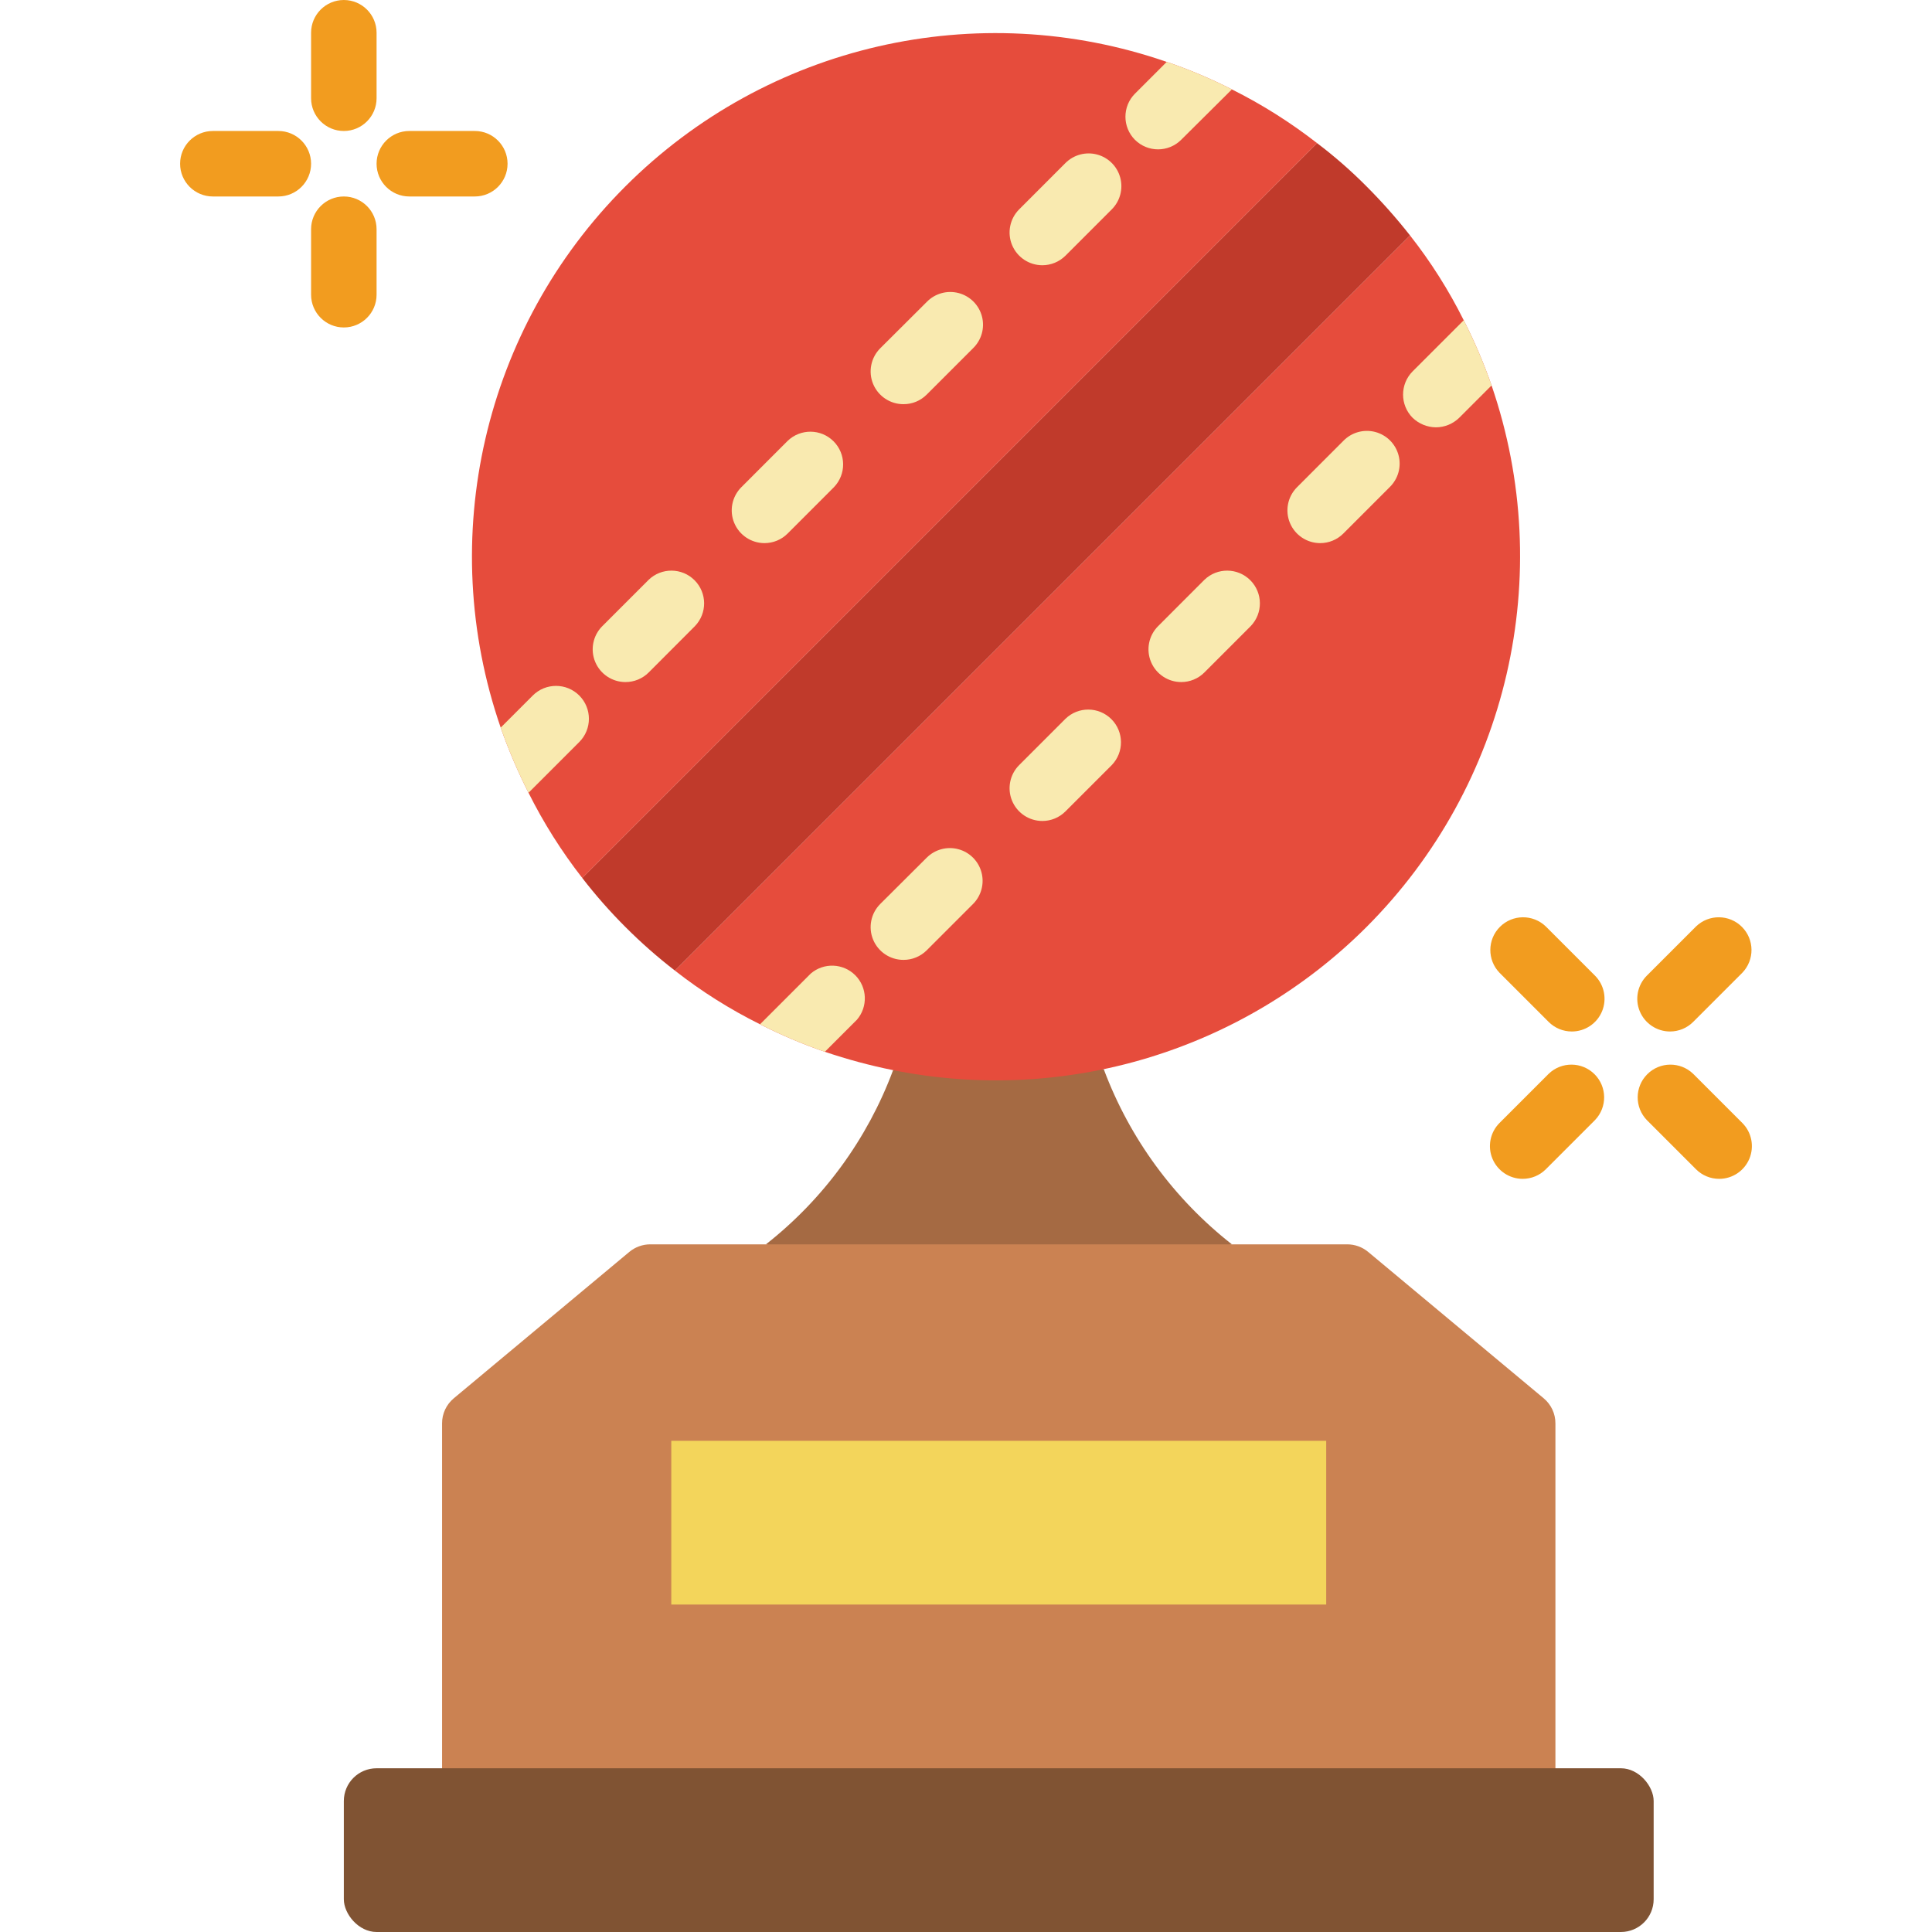 <?xml version="1.0" encoding="UTF-8"?> <svg xmlns="http://www.w3.org/2000/svg" height="512" viewBox="0 0 48 59" width="512"><g id="Page-1" fill="none" fill-rule="evenodd"><g id="006---Trophy"><path id="Shape" d="m28.21 32.65v.01c.788 2.105 2.141 3.953 3.91 5.34l-7.12 2-7.11-2c1.757-1.38 3.099-3.217 3.88-5.31v-.01z" fill="#a56a43" fill-rule="nonzero"></path><path id="Shape" d="m42 43.47 0 12.53h-34l0-12.53c-.002-.298.131-.58.36-.77l5.36-4.47c.18-.149.406-.23.64-.23h21.28c.234-0.0.46.081.64.23l5.36 4.47c.229.19.362.472.36.77z" fill="#cb8252" fill-rule="nonzero"></path><path id="Rectangle-path" d="m15 44h20v5h-20z" fill="#f3d55b" fill-rule="nonzero"></path><path id="Shape" d="m36.23 28.31c-3.786 3.782-9.213 5.422-14.46 4.37-.705-.142-1.399-.329-2.08-.56-.679-.234-1.34-.514-1.98-.84-.92-.457-1.791-1.006-2.6-1.64l22.45-22.45c.633.805 1.183 1.673 1.64 2.59.328.643.612 1.308.85 1.99 1.99 5.79.508 12.209-3.82 16.54z" fill="#e64c3c" fill-rule="nonzero"></path><path id="Shape" d="m37.56 7.19-22.45 22.45c-.531-.41-1.036-.855-1.51-1.33-.472-.471-.913-.972-1.32-1.5l22.44-22.44c.534.404 1.038.845 1.51 1.32.472.473.917.974 1.33 1.5z" fill="#c03a2b" fill-rule="nonzero"></path><path id="Shape" d="m34.72 4.37-22.44 22.44c-.631-.81-1.181-1.681-1.64-2.6-.327-.644-.61-1.309-.85-1.99-1.999-5.785-.52-12.203 3.809-16.529 4.329-4.327 10.747-5.802 16.531-3.801.683.232 1.348.513 1.99.84.919.459 1.79 1.009 2.6 1.64z" fill="#e64c3c" fill-rule="nonzero"></path><path id="Shape" d="m34.73 4.36-.01.01"></path><g fill-rule="nonzero"><path id="Shape" d="m12.19 22.66-1.55 1.55c-.327-.644-.61-1.309-.85-1.99l.98-.98c.392-.392 1.028-.392 1.42 0 .392.392.392 1.028 0 1.42z" fill="#f9eab0"></path><path id="Shape" d="m13.6 20.829c-.404-0-.769-.244-.924-.617-.155-.374-.069-.804.217-1.09l1.415-1.415c.392-.379 1.016-.374 1.402.012s.391 1.009.012 1.402l-1.412 1.415c-.188.188-.444.294-.71.293z" fill="#f9eab0"></path><path id="Shape" d="m17.846 16.586c-.404-0-.769-.244-.924-.617-.155-.374-.069-.804.217-1.09l1.414-1.415c.392-.379 1.016-.374 1.402.012s.391 1.009.012 1.402l-1.414 1.415c-.187.188-.442.293-.707.293z" fill="#f9eab0"></path><path id="Shape" d="m22.088 12.343c-.404-0-.769-.244-.924-.617-.155-.374-.069-.804.217-1.09l1.419-1.414c.251-.26.623-.364.973-.273.35.092.623.365.714.714.092.35-.013.721-.273.973l-1.414 1.414c-.188.189-.445.295-.712.293z" fill="#f9eab0"></path><path id="Shape" d="m26.331 8.1c-.404-0-.769-.244-.924-.617s-.069-.804.217-1.09l1.414-1.415c.253-.253.621-.351.966-.259.345.093.615.362.707.708.092.345-.006.713-.259.966l-1.414 1.415c-.188.187-.442.292-.707.292z" fill="#f9eab0"></path><path id="Shape" d="m32.12 2.73-1.55 1.54c-.39.388-1.02.388-1.41 0-.388-.39-.388-1.02 0-1.41l.97-.97c.683.232 1.348.513 1.99.84z" fill="#f9eab0"></path><path id="Shape" d="m20.67 31.14-.98.98c-.679-.234-1.34-.514-1.98-.84l1.55-1.55c.397-.34.988-.317 1.358.052.369.369.392.961.052 1.358z" fill="#f9eab0"></path><path id="Shape" d="m22.088 29.313c-.404-0-.769-.244-.924-.617-.155-.374-.069-.804.217-1.09l1.419-1.414c.253-.253.621-.351.966-.259s.615.362.707.708c.092.345-.006.713-.259.966l-1.414 1.414c-.189.188-.445.294-.712.292z" fill="#f9eab0"></path><path id="Shape" d="m26.331 25.071c-.404-0-.769-.244-.924-.617-.155-.374-.069-.804.217-1.09l1.414-1.414c.392-.379 1.016-.374 1.402.012s.391 1.009.012 1.402l-1.414 1.414c-.187.188-.442.294-.707.293z" fill="#f9eab0"></path><path id="Shape" d="m30.573 20.829c-.404-0-.769-.244-.924-.617-.155-.374-.069-.804.217-1.09l1.414-1.415c.392-.379 1.016-.374 1.402.012s.391 1.009.012 1.402l-1.414 1.415c-.187.188-.442.293-.707.293z" fill="#f9eab0"></path><path id="Shape" d="m34.816 16.586c-.404-0-.769-.244-.924-.617-.155-.374-.069-.804.217-1.09l1.414-1.415c.251-.26.623-.364.973-.273.35.092.623.365.714.714.092.35-.013.721-.273.973l-1.414 1.415c-.187.188-.442.293-.707.293z" fill="#f9eab0"></path><path id="Shape" d="m40.05 11.77-.99.99c-.19.185-.445.289-.71.29-.265-.003-.519-.107-.71-.29-.39-.393-.39-1.027 0-1.42l1.56-1.56c.328.643.612 1.308.85 1.99z" fill="#f9eab0"></path><path id="Shape" d="m5 4c-.552 0-1-.448-1-1v-2c0-.552.448-1 1-1s1 .448 1 1v2c0 .552-.448 1-1 1z" fill="#f29c1f"></path><path id="Shape" d="m5 10c-.552 0-1-.448-1-1v-2c0-.552.448-1 1-1s1 .448 1 1v2c0 .552-.448 1-1 1z" fill="#f29c1f"></path><path id="Shape" d="m9 6h-2c-.552 0-1-.448-1-1s.448-1 1-1h2c.552 0 1 .448 1 1s-.448 1-1 1z" fill="#f29c1f"></path><path id="Shape" d="m3 6h-2c-.552 0-1-.448-1-1s.448-1 1-1h2c.552 0 1 .448 1 1s-.448 1-1 1z" fill="#f29c1f"></path><path id="Shape" d="m45.5 31.5c-.404-0-.769-.244-.924-.617-.155-.374-.069-.804.217-1.09l1.5-1.5c.392-.379 1.016-.374 1.402.012s.391 1.009.012 1.402l-1.5 1.5c-.187.188-.442.293-.707.293z" fill="#f29c1f"></path><path id="Shape" d="m41 36c-.404-0-.769-.244-.924-.617-.155-.374-.069-.804.217-1.09l1.5-1.5c.392-.379 1.016-.374 1.402.012s.391 1.009.012 1.402l-1.5 1.5c-.187.188-.442.293-.707.293z" fill="#f29c1f"></path><path id="Shape" d="m47 36c-.265-0-.52-.105-.707-.293l-1.5-1.5c-.379-.392-.374-1.016.012-1.402s1.009-.391 1.402-.012l1.5 1.5c.286.286.371.716.217 1.09-.155.374-.519.617-.924.617z" fill="#f29c1f"></path><path id="Shape" d="m42.5 31.5c-.265-0-.52-.105-.707-.293l-1.5-1.5c-.379-.392-.374-1.016.012-1.402s1.009-.391 1.402-.012l1.5 1.5c.286.286.371.716.217 1.09-.155.374-.519.617-.924.617z" fill="#f29c1f"></path><rect id="Rectangle-path" fill="#805333" height="5" rx="1" width="40" x="5" y="54"></rect></g></g></g></svg> 